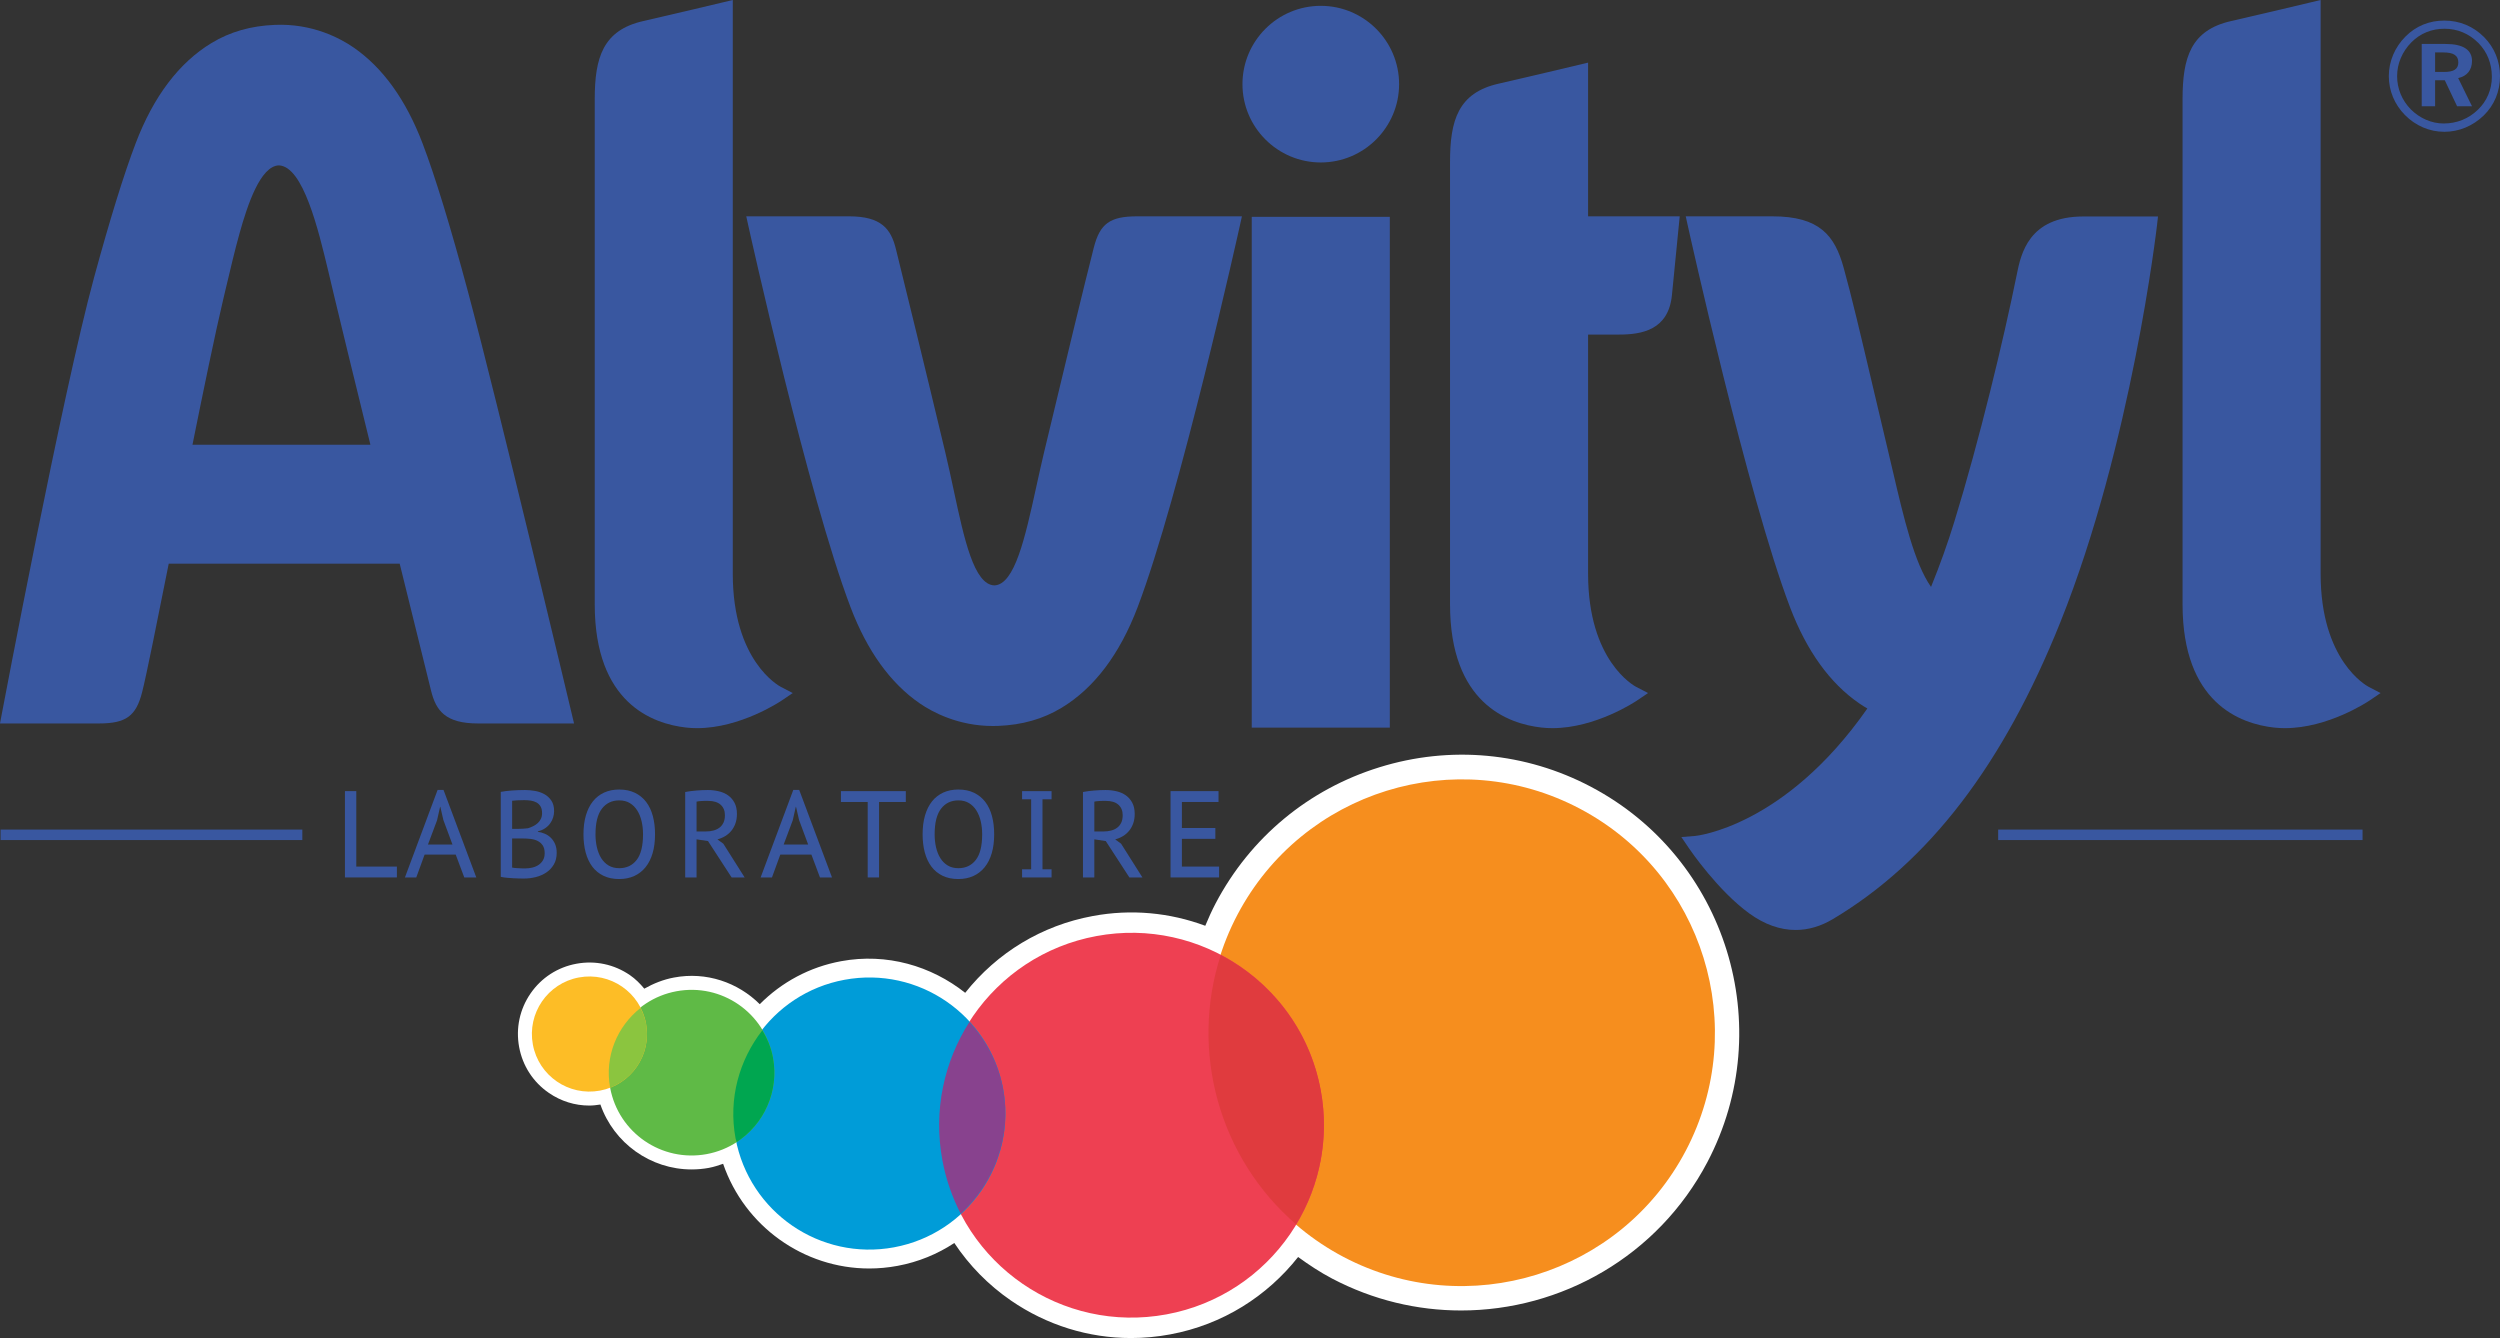 <?xml version="1.0" encoding="UTF-8"?>
<svg xmlns="http://www.w3.org/2000/svg" version="1.1" viewBox="0 0 319.971 171.253">
  <rect x="0" y="0" width="319.971" height="171.253" fill="#333333" stroke="none"/>
  <defs>
    <style>
      .st0 {
        fill: #88428e;
      }

      .st1 {
        fill: #ee4052;
      }

      .st1, .st2, .st3, .st4, .st5, .st6 {
        mix-blend-mode: multiply;
      }

      .st7 {
        fill: #8bc53f;
      }

      .st8 {
        fill: #fff;
      }

      .st2 {
        fill: #fdbd26;
      }

      .st9 {
        isolation: isolate;
      }

      .st10 {
        fill: #f68e1e;
      }

      .st11 {
        fill: #00a650;
      }

      .st12 {
        fill: #3957a0;
      }

      .st4 {
        fill: #009cd8;
      }

      .st5 {
        fill: #5fba46;
      }

      .st6 {
        fill: #e03b3e;
      }
    </style>
  </defs>
  <g class="st9">
    <g id="Calque_1">
      <g>
        <g>
          <rect class="st12" x=".074" y="106.176" width="38.621" height="1.342"></rect>
          <rect class="st12" x="255.743" y="106.176" width="46.636" height="1.342"></rect>
          <g>
            <g>
              <path class="st12" d="M316.388,7.792c0-1.398-1.121-2.165-3.365-2.165h-3.07v7.971h1.712v-3.325h1.241l1.574,3.325h1.909l-1.77-3.602c1.14-.254,1.77-1.04,1.77-2.204ZM312.786,9.21h-1.121v-2.5h1.042c1.3,0,1.93.374,1.93,1.279,0,.867-.591,1.221-1.851,1.221Z"></path>
              <path class="st12" d="M317.945,4.761c-1.379-1.395-3.149-2.127-5.099-2.127-1.928,0-3.621.69-4.96,2.03-1.377,1.375-2.146,3.186-2.146,5.078,0,1.868.728,3.621,2.067,4.981,1.358,1.375,3.149,2.146,5.039,2.146,1.851,0,3.641-.732,5.039-2.088,1.358-1.318,2.086-3.07,2.086-5.039,0-1.911-.709-3.641-2.026-4.981ZM317.157,14.034c-1.2,1.16-2.716,1.772-4.39,1.772-1.535,0-3.051-.651-4.213-1.811-1.14-1.163-1.751-2.658-1.751-4.253s.649-3.128,1.83-4.33c1.142-1.14,2.579-1.734,4.232-1.734,1.674,0,3.149.632,4.33,1.811,1.142,1.163,1.734,2.639,1.734,4.353,0,1.591-.63,3.09-1.772,4.192Z"></path>
            </g>
            <g>
              <path class="st12" d="M93.788,73.449V0l-1.262.301c-.073.018-7.352,1.755-10.182,2.392-5.184,1.166-6.225,4.693-6.225,10.008v64.644c0,12.609,7.352,15.297,11.734,15.777.46.05.919.073,1.376.073,5.497,0,10.577-3.372,10.808-3.527l1.425-.965-1.53-.795c-.251-.131-6.145-3.323-6.145-14.458Z"></path>
              <path class="st12" d="M59.89,37.317c-2.237-8.338-4.19-14.719-5.806-18.963-2.121-5.572-5.094-9.704-8.838-12.281-1.686-1.161-5.238-3.09-10.053-2.89-3.076.122-5.729.879-8.11,2.317-4.164,2.515-7.436,6.839-9.725,12.854-1.497,3.933-3.287,9.707-5.319,17.163C7.998,50.339.306,90.972.229,91.38l-.229,1.214h12.656c3.464,0,4.758-.938,5.537-4.012.541-2.135,1.853-8.659,3.401-16.435h29.563l4.017,16.261c.638,2.584,1.865,4.186,6.004,4.186h12.293l-.3-1.261c-.094-.396-9.443-39.709-13.282-54.016ZM42.028,34.756l.82,3.453c.831,3.485,2.324,9.612,4.559,18.709h-22.772c1.321-6.559,2.9-14.265,3.96-18.709l.381-1.607c.563-2.378,1.095-4.624,1.671-6.697,1.033-3.712,2.685-8.657,5.04-8.739,3.114.106,5.056,8.221,6.341,13.59Z"></path>
              <path class="st12" d="M203.258,8.015l-1.263.301c-.072.018-7.351,1.755-10.182,2.392-5.184,1.166-6.226,4.694-6.226,10.008v56.629c0,12.609,7.352,15.297,11.734,15.777.46.05.92.073,1.376.073,5.498,0,10.578-3.372,10.809-3.527l1.426-.965-1.53-.795c-.251-.131-6.145-3.323-6.145-14.458v-30.628h3.95c2.931,0,6.35-.577,6.784-5.078.332-3.438.882-8.929.882-8.93l.113-1.126h-11.729V8.015Z"></path>
              <path class="st12" d="M303.158,87.906c-.251-.131-6.145-3.323-6.145-14.458V0l-1.263.301c-.072.018-7.351,1.755-10.181,2.392-5.185,1.166-6.227,4.693-6.227,10.008v64.644c0,12.609,7.352,15.297,11.734,15.777.46.05.92.073,1.376.073,5.498,0,10.578-3.372,10.809-3.527l1.426-.965-1.53-.795Z"></path>
              <path class="st12" d="M169.044.747c-5.526,0-10.023,4.497-10.023,10.023s4.497,10.023,10.023,10.023,10.024-4.496,10.024-10.023-4.497-10.023-10.024-10.023Z"></path>
              <path class="st12" d="M258.127,35.126c-1.671,8.261-4.797,21.27-8.015,31.711-.841,2.729-1.793,5.394-2.962,8.28-2.135-3.022-3.521-8.957-4.867-14.719-.195-.839-.393-1.681-.592-2.518-.728-3.047-1.388-5.852-1.993-8.421-1.527-6.488-2.734-11.613-3.747-15.246-1.123-4.029-3.035-6.525-9.084-6.525h-11.111l.274,1.245c.076.344,7.647,34.528,13.081,48.804,2.122,5.572,5.096,9.704,8.838,12.281.335.23.686.452,1.05.662-10.599,15.18-21.937,16.304-22.049,16.313l-1.756.138.988,1.458c.149.221,3.711,5.434,7.732,8.338,1.937,1.398,3.927,2.099,5.906,2.099,1.607,0,3.207-.463,4.763-1.39,12.295-7.327,21.827-19.776,29.143-38.062,9.103-22.757,12.312-50.453,12.344-50.729l.129-1.139h-9.55c-7.022,0-7.998,4.828-8.522,7.422Z"></path>
              <path class="st12" d="M139.991,31.7c-1.289,5.09-3.488,14.143-6.359,26.18-.36,1.51-.69,3.013-1.01,4.47-1.41,6.419-2.742,12.483-5.356,12.574-2.606-.089-3.86-5.932-5.188-12.119-.343-1.598-.699-3.257-1.097-4.925-2.577-10.804-5.063-20.932-6.316-26.007-.638-2.584-1.865-4.186-6.004-4.186h-13.148l.274,1.245c.076.344,7.647,34.528,13.081,48.804,2.121,5.572,5.095,9.704,8.838,12.281,1.608,1.107,4.908,2.903,9.388,2.903.219,0,.441-.004.666-.013,3.078-.122,5.73-.88,8.109-2.317,4.164-2.515,7.435-6.839,9.725-12.854,5.434-14.276,13.005-48.46,13.082-48.804l.274-1.245h-13.421c-3.464,0-4.758.938-5.537,4.013Z"></path>
              <rect class="st12" x="160.209" y="27.752" width="17.67" height="65.375"></rect>
            </g>
          </g>
          <g>
            <path class="st12" d="M50.798,112.301h-6.65v-11.045h1.452v9.656h5.198v1.389Z"></path>
            <path class="st12" d="M58.327,109.382h-3.984l-1.064,2.919h-1.452l4.181-11.203h.755l4.196,11.203h-1.539l-1.093-2.919ZM54.775,108.088h3.135l-1.165-3.14-.388-1.688h-.029l-.388,1.72-1.165,3.108Z"></path>
            <path class="st12" d="M70.918,103.813c0,.273-.041.544-.123.812-.082.268-.208.521-.378.757s-.384.445-.646.623-.572.311-.929.394v.063c.31.042.61.126.9.252.291.126.547.301.769.521.223.221.402.489.537.806.135.315.203.688.203,1.119,0,.569-.121,1.06-.363,1.476s-.561.757-.958,1.026c-.397.268-.845.466-1.343.592-.499.126-1,.189-1.503.189-.174,0-.387-.002-.639-.008-.252-.006-.516-.016-.791-.031-.276-.016-.552-.037-.828-.064-.276-.026-.52-.065-.733-.118v-10.871c.397-.073.862-.131,1.394-.173.532-.042,1.103-.064,1.713-.064.416,0,.844.04,1.285.118.44.079.84.219,1.198.419.358.2.653.473.886.82.232.347.349.794.349,1.342ZM66.342,106.084c.183,0,.395-.008.636-.023.241-.016.443-.035.607-.056.241-.074.47-.166.687-.278.217-.112.407-.245.571-.398.164-.154.294-.334.391-.542.097-.207.145-.442.145-.708,0-.361-.065-.649-.195-.867s-.302-.384-.513-.502c-.212-.116-.454-.197-.724-.239-.27-.041-.545-.063-.824-.063-.338,0-.649.008-.933.023-.285.016-.499.035-.644.056v3.596h.796ZM65.546,111.038c.067.021.168.038.302.048.135.011.281.021.44.032.158.01.317.018.475.023.159.006.305.008.44.008.327,0,.642-.037.945-.112.302-.074.569-.19.8-.35.231-.159.416-.361.555-.604.139-.244.209-.536.209-.875,0-.425-.084-.761-.253-1.011-.168-.249-.387-.439-.656-.572-.269-.133-.572-.218-.908-.255-.336-.037-.668-.056-.995-.056h-1.355v3.723Z"></path>
            <path class="st12" d="M74.677,106.779c0-.905.104-1.713.312-2.422.208-.711.508-1.309.9-1.799.392-.489.871-.862,1.438-1.121.566-.258,1.207-.387,1.924-.387.765,0,1.435.14,2.011.418.575.279,1.055.668,1.437,1.167.382.501.668,1.103.856,1.807.189.705.283,1.484.283,2.336,0,.905-.104,1.712-.312,2.422-.208.709-.511,1.309-.908,1.799-.397.489-.878.862-1.444,1.121-.567.257-1.208.387-1.924.387-.774,0-1.447-.14-2.018-.419-.571-.278-1.045-.667-1.423-1.167-.377-.499-.66-1.102-.849-1.807-.189-.705-.283-1.484-.283-2.335ZM76.216,106.779c0,.595.06,1.154.182,1.676.121.523.304.982.551,1.379.247.397.561.711.944.94.383.23.835.345,1.358.345.939,0,1.682-.35,2.229-1.05.547-.699.821-1.795.821-3.289,0-.585-.061-1.138-.182-1.661-.121-.522-.305-.981-.552-1.378-.247-.398-.561-.713-.944-.949-.383-.235-.84-.352-1.372-.352-.929,0-1.667.355-2.214,1.065-.547.711-.82,1.802-.82,3.275Z"></path>
            <path class="st12" d="M87.699,101.366c.203-.041.428-.078.675-.109.247-.032.496-.058.748-.079.251-.021.503-.037.755-.047.251-.011.489-.017.711-.017.484,0,.951.054,1.401.159.45.105.847.279,1.191.521.344.242.62.559.827.947.208.39.312.869.312,1.438,0,.442-.063.842-.189,1.2-.126.359-.3.674-.522.947-.223.274-.487.503-.792.687-.304.184-.636.324-.994.419l.755.552,2.729,4.318h-1.669l-3.02-4.654-1.466-.221v4.875h-1.452v-10.935ZM90.632,102.502h-.413c-.141,0-.279.006-.414.016-.136.011-.261.021-.378.032-.116.01-.208.026-.275.047v3.819h1.191c.348,0,.67-.039.965-.118.295-.079.551-.2.769-.363.218-.163.389-.375.516-.639.126-.263.188-.583.188-.962,0-.569-.184-1.016-.551-1.342-.368-.326-.9-.489-1.597-.489Z"></path>
            <path class="st12" d="M103.852,109.382h-3.984l-1.064,2.919h-1.452l4.181-11.203h.755l4.196,11.203h-1.539l-1.093-2.919ZM100.3,108.088h3.135l-1.165-3.14-.388-1.688h-.029l-.388,1.72-1.165,3.108Z"></path>
            <path class="st12" d="M115.935,102.644h-3.427v9.657h-1.452v-9.657h-3.427v-1.388h8.305v1.388Z"></path>
            <path class="st12" d="M118.083,106.779c0-.905.104-1.713.312-2.422.208-.711.508-1.309.9-1.799.392-.489.871-.862,1.438-1.121.566-.258,1.207-.387,1.924-.387.765,0,1.435.14,2.011.418.575.279,1.055.668,1.437,1.167.382.501.668,1.103.856,1.807.189.705.283,1.484.283,2.336,0,.905-.104,1.712-.312,2.422-.208.709-.511,1.309-.908,1.799-.397.489-.878.862-1.444,1.121-.567.257-1.208.387-1.924.387-.774,0-1.447-.14-2.018-.419-.571-.278-1.045-.667-1.423-1.167-.377-.499-.66-1.102-.849-1.807-.189-.705-.283-1.484-.283-2.335ZM119.622,106.779c0,.595.06,1.154.182,1.676.121.523.304.982.551,1.379s.561.711.944.94c.383.23.835.345,1.358.345.939,0,1.682-.35,2.229-1.05.547-.699.821-1.795.821-3.289,0-.585-.061-1.138-.182-1.661-.121-.522-.305-.981-.552-1.378-.247-.398-.561-.713-.944-.949-.383-.235-.84-.352-1.372-.352-.929,0-1.667.355-2.214,1.065-.547.711-.82,1.802-.82,3.275Z"></path>
            <path class="st12" d="M131.975,102.298h-1.162v-1.041h3.775v1.041h-1.162v8.962h1.162v1.041h-3.775v-1.041h1.162v-8.962Z"></path>
            <path class="st12" d="M138.609,101.366c.203-.041.428-.078.675-.109.247-.032.496-.058.748-.079.251-.021.503-.037.755-.047.251-.011.489-.017.711-.017.484,0,.951.054,1.401.159.45.105.847.279,1.191.521.344.242.62.559.827.947.208.39.312.869.312,1.438,0,.442-.063.842-.189,1.2-.126.359-.3.674-.522.947-.223.274-.487.503-.792.687-.304.184-.636.324-.994.419l.755.552,2.729,4.318h-1.669l-3.02-4.654-1.466-.221v4.875h-1.452v-10.935ZM141.542,102.502h-.413c-.141,0-.279.006-.414.016-.136.011-.261.021-.378.032-.116.01-.208.026-.275.047v3.819h1.191c.348,0,.67-.039.965-.118.295-.079.551-.2.769-.363.218-.163.389-.375.516-.639.126-.263.188-.583.188-.962,0-.569-.184-1.016-.551-1.342-.368-.326-.9-.489-1.597-.489Z"></path>
            <path class="st12" d="M149.816,101.256h6.141v1.388h-4.689v3.329h4.283v1.389h-4.283v3.55h4.762v1.389h-6.214v-11.045Z"></path>
          </g>
        </g>
        <g>
          <g>
            <path class="st8" d="M203.652,100.713c-8.403-4.435-18.025-5.326-27.107-2.509-9.082,2.814-16.523,8.993-20.954,17.407-.497.946-.927,1.909-1.331,2.878-4.557-1.695-9.492-2.165-14.396-1.249-6.525,1.204-12.244,4.682-16.33,9.828-4.34-3.439-10.034-5.127-15.885-4.046-4.01.74-7.593,2.67-10.409,5.502-2.789-2.778-6.839-4.197-10.985-3.41-1.361.252-2.621.765-3.794,1.424-.535-.645-1.127-1.245-1.836-1.732-2.015-1.386-4.448-1.903-6.849-1.459-2.401.44-4.487,1.791-5.871,3.802-1.389,2.019-1.909,4.454-1.461,6.863.442,2.405,1.797,4.493,3.813,5.874,1.542,1.061,3.331,1.613,5.166,1.613.471,0,.947-.059,1.421-.133,1.729,4.959,6.434,8.308,11.67,8.308.741,0,1.494-.066,2.248-.205l.002-.004c.618-.114,1.204-.313,1.787-.514,2.748,7.997,10.296,13.401,18.702,13.401,1.193,0,2.405-.112,3.618-.336,2.677-.496,5.128-1.514,7.271-2.926,1.9,2.858,4.338,5.361,7.251,7.365,4.589,3.153,9.91,4.798,15.364,4.798,1.665,0,3.346-.154,5.02-.467,6.739-1.247,12.42-4.907,16.369-9.904,1.373,1,2.802,1.945,4.348,2.76,5.272,2.771,10.929,4.084,16.506,4.084,12.791,0,25.169-6.909,31.522-18.982,9.117-17.346,2.445-38.894-14.871-48.03Z"></path>
            <g>
              <g class="st3">
                <path class="st10" d="M158.374,117.078c8.354-15.86,27.987-21.932,43.818-13.582,15.839,8.356,21.888,27.959,13.563,43.792-8.328,15.835-27.956,21.911-43.796,13.588-15.86-8.362-21.909-27.957-13.585-43.798Z"></path>
              </g>
              <path class="st1" d="M149.304,168.224c-13.37,2.479-26.218-6.351-28.69-19.727-2.484-13.373,6.349-26.217,19.726-28.694,13.365-2.478,26.22,6.351,28.696,19.721,2.474,13.373-6.355,26.221-19.732,28.7Z"></path>
              <path class="st6" d="M156.244,122.22c-4.02,12.411-.162,26.029,9.645,34.487,3.003-4.978,4.287-11.018,3.147-17.184-1.431-7.725-6.336-13.915-12.792-17.303Z"></path>
              <path class="st4" d="M114.434,159.641c-9.456,1.751-18.538-4.491-20.293-13.95-1.754-9.458,4.495-18.546,13.946-20.29,9.463-1.751,18.543,4.489,20.301,13.942,1.747,9.459-4.5,18.543-13.954,20.297Z"></path>
              <path class="st5" d="M90.441,147.714c-5.755,1.057-11.286-2.735-12.35-8.492-1.068-5.756,2.735-11.288,8.491-12.354,5.756-1.068,11.281,2.736,12.349,8.49,1.068,5.754-2.737,11.289-8.489,12.356Z"></path>
              <path class="st11" d="M98.931,135.359c-.237-1.279-.724-2.442-1.356-3.496-2.948,3.79-4.379,8.734-3.434,13.828.031.169.105.318.141.485,3.483-2.267,5.454-6.477,4.648-10.817Z"></path>
              <path class="st2" d="M76.787,139.587c-4.004.743-7.851-1.9-8.587-5.901-.743-4.002,1.898-7.849,5.899-8.584,4.002-.741,7.845,1.901,8.587,5.905.742,3.999-1.903,7.84-5.898,8.58Z"></path>
              <path class="st7" d="M82.685,131.007c-.133-.72-.397-1.377-.714-1.997-2.977,2.357-4.616,6.204-3.882,10.197,3.245-1.248,5.253-4.657,4.595-8.2Z"></path>
            </g>
          </g>
          <path class="st0" d="M128.388,139.343c-.619-3.328-2.181-6.225-4.312-8.548-3.233,5.072-4.647,11.319-3.462,17.701.453,2.451,1.261,4.746,2.35,6.85,4.29-3.922,6.557-9.865,5.424-16.003Z"></path>
        </g>
      </g>
    </g>
  </g>
</svg>
